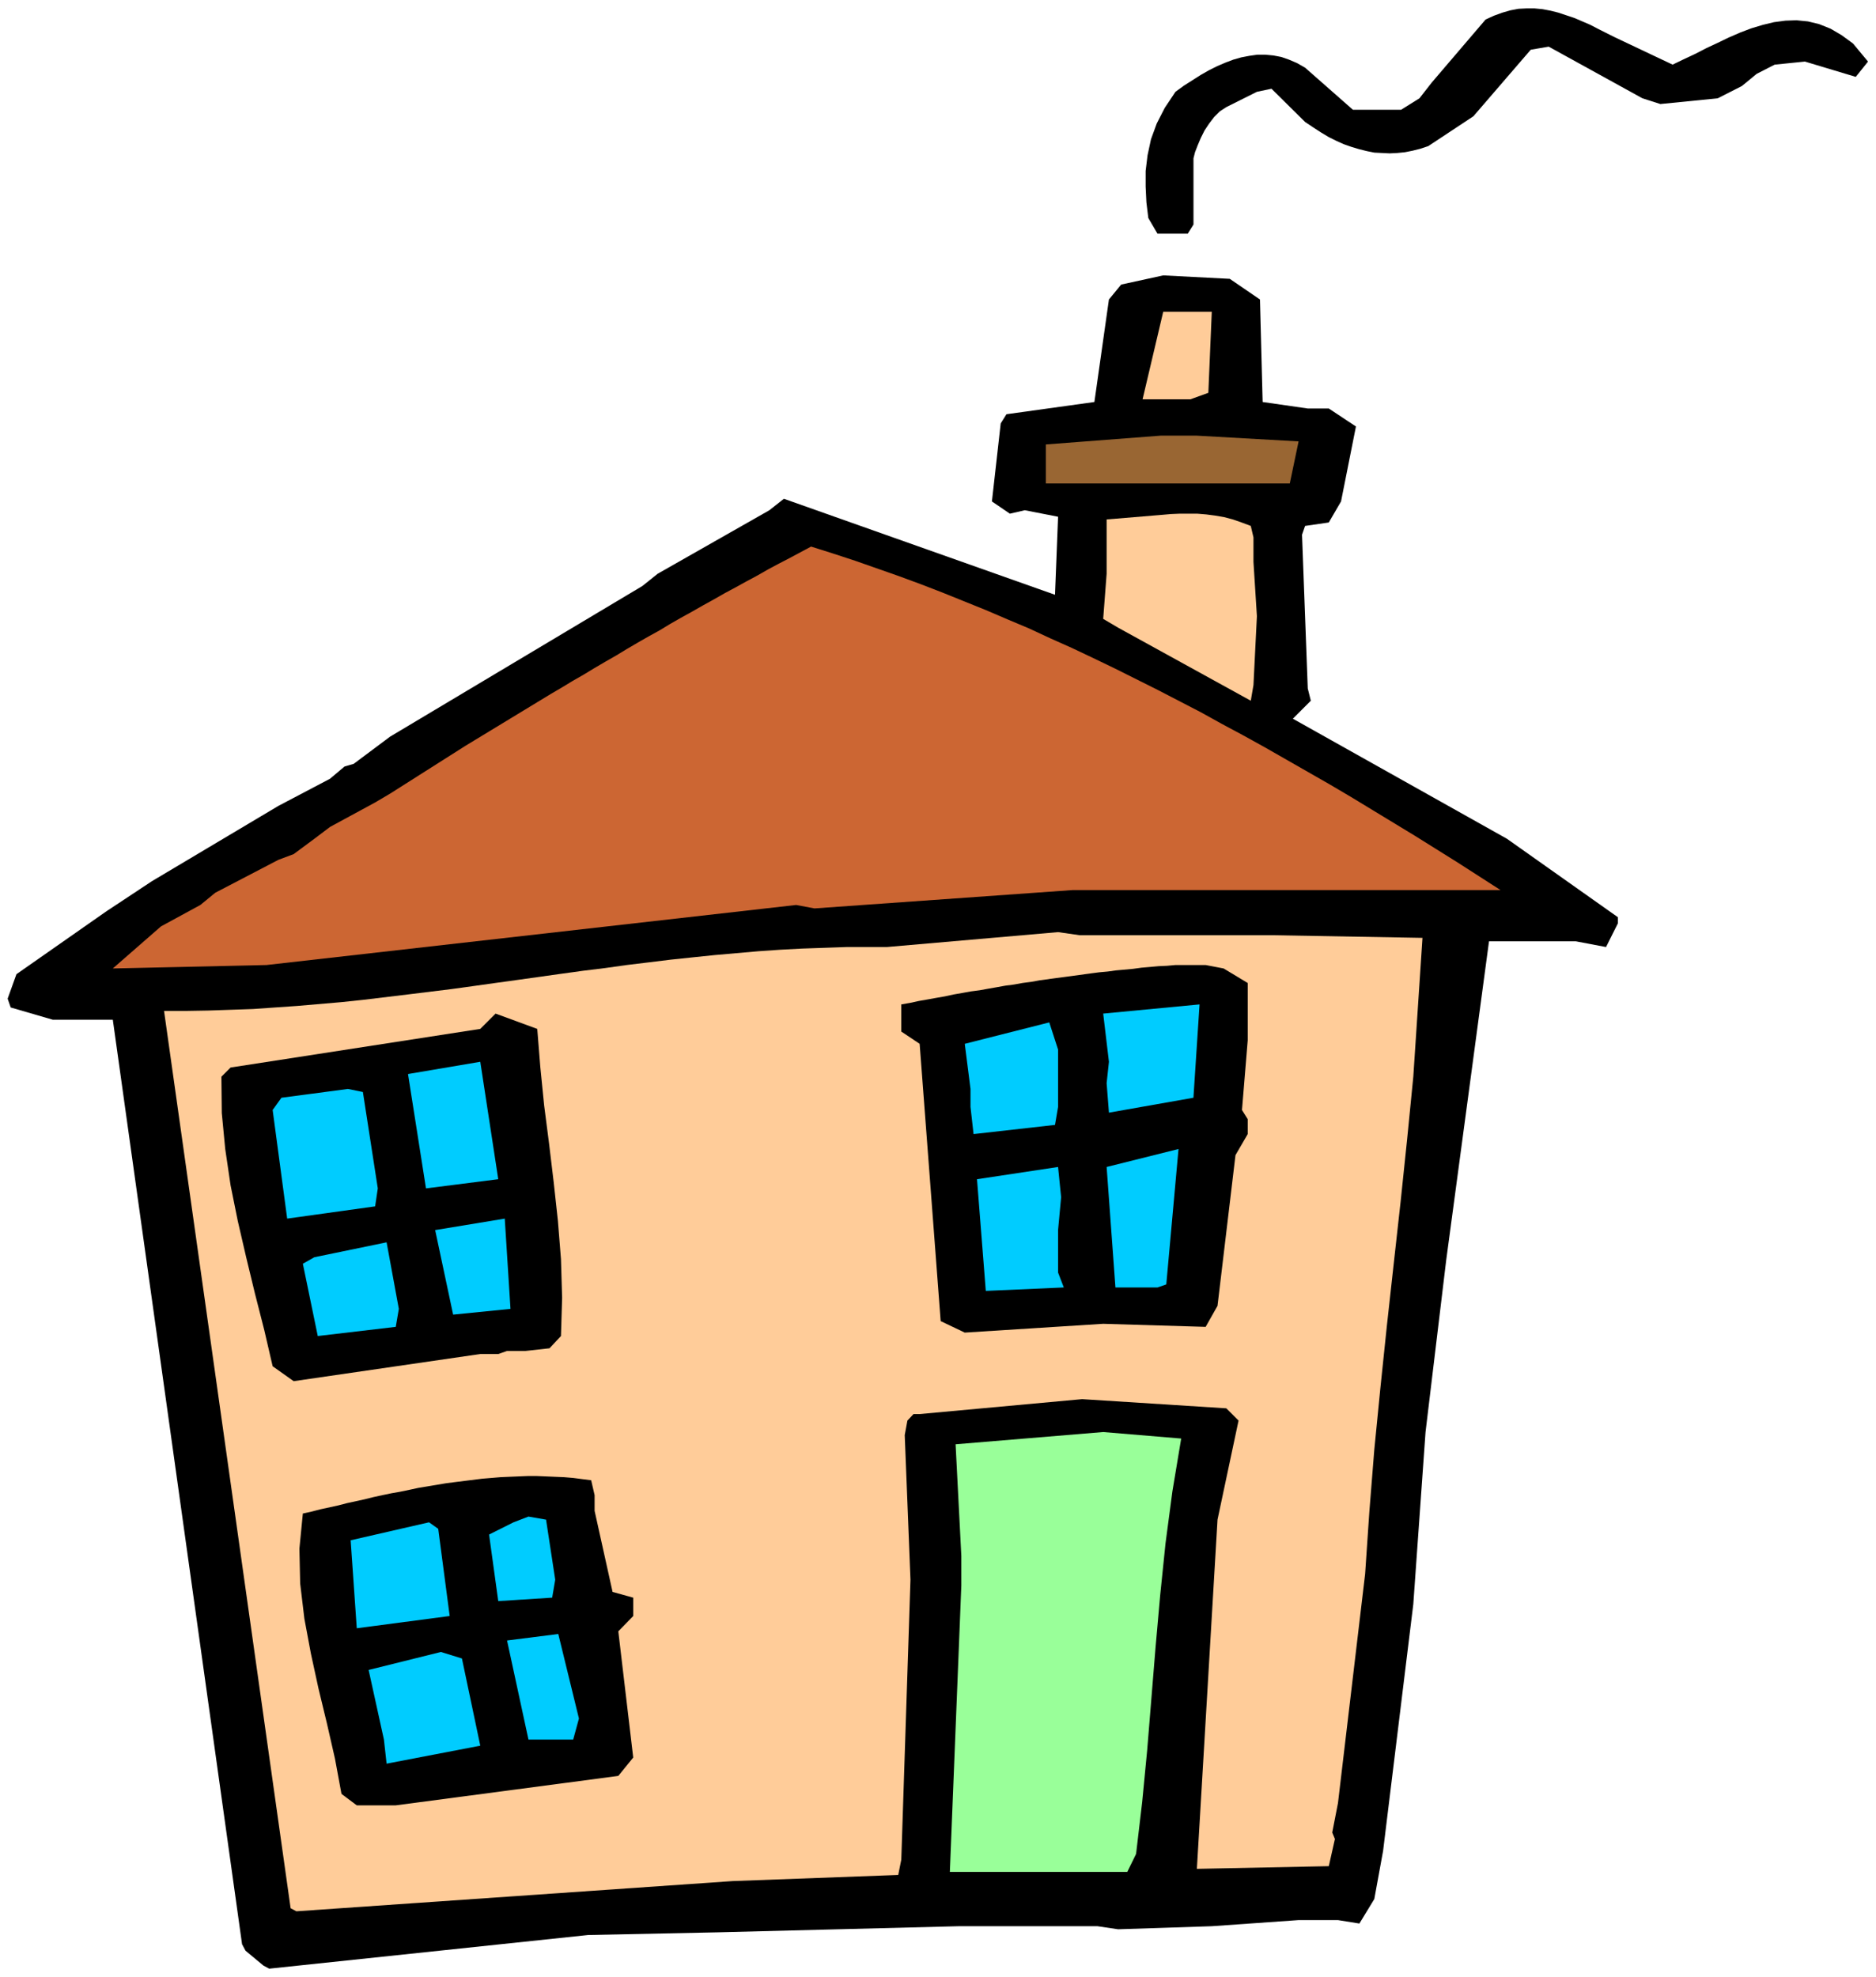 <svg xmlns="http://www.w3.org/2000/svg" fill-rule="evenodd" height="820" preserveAspectRatio="none" stroke-linecap="round" viewBox="0 0 4906 5168" width="778.4"><style>.pen2{stroke:none}.brush3{fill:#000}.brush4{fill:#fc9}.brush6{fill:#0cf}</style><path style="fill:none;stroke:none" d="M0 0h4906v5168H0z"/><path class="pen2 brush3" d="m689 5139-47-39-9-17-338-2417H138l-110-32-8-23 23-64 236-165 47-31 71-47 331-197 135-71 38-32 24-7 95-71 660-394 40-32 292-166 38-30 709 251 8-204-87-17-39 9-47-32 23-204 15-24 230-32 38-268 32-39 110-24 174 9 79 54 7 268 118 17h55l71 47-39 196-32 55-62 9-8 23 15 402 8 32-47 47 560 314 290 205v16l-31 62-79-15h-227l-112 834-54 449-32 450-79 645-23 126-39 64-56-9h-103l-227 16-245 8-54-8h-363l-630 16-339 7-834 88-15-8z"/><path class="pen2 brush4" d="M760 4989 429 2643h58l58-1 59-2 58-2 57-4 58-4 58-5 58-5 57-6 58-7 58-7 57-7 57-7 58-8 57-8 58-8 57-8 57-8 58-8 57-7 57-8 58-7 57-7 57-6 58-6 57-5 57-5 58-4 57-3 58-2 57-2h106l448-39 56 8h502l395 7-24 363-16 162-17 163-18 162-18 163-17 163-16 162-13 163-11 162-71 599-15 77 7 17-16 71-345 7 54-913 55-259-32-32-377-24-425 39h-16l-16 17-7 38 15 378-24 732-8 40-433 16-1141 79-15-8z"/><path class="pen2" style="fill:#9f9" d="m2484 4894 30-749v-77l-15-292 386-32 204 17-23 138-18 136-14 136-12 135-11 135-11 135-13 135-16 136-23 47h-464z"/><path class="pen2 brush3" d="m933 4720-40-30-17-92-21-92-22-91-20-92-17-91-11-92-2-91 9-92 23-5 23-6 23-5 23-5 23-6 23-5 23-5 24-6 23-5 24-5 23-4 24-5 23-5 24-4 24-4 24-4 23-3 24-3 24-3 24-3 24-2 24-2 23-1 24-1 24-1h24l24 1 23 1 24 1 24 2 23 3 24 3 9 39v41l47 212 54 15v48l-39 40 39 330-39 48-582 77H933z"/><path class="pen2 brush6" d="m1011 4611-7-63-40-182 189-47 55 17 48 228-245 47zm371-63-56-259 134-17 54 221-15 55h-117zm-449-291-16-230 205-47 24 17 30 228-243 32zm370-71-24-174 64-32 39-15 46 8 24 157-8 47-141 9z"/><path class="pen2 brush3" d="m768 3611-55-39-22-95-24-94-23-95-22-95-19-94-14-95-9-94-1-95 24-24 653-101 40-40 109 40 8 100 10 100 13 101 12 100 11 101 8 100 3 101-3 100-30 32-63 7h-48l-23 8h-47l-488 71z"/><path class="pen2 brush6" d="m831 3493-39-189 30-17 189-39 32 174-8 47-204 24z"/><path class="pen2 brush3" d="m2523 3484-63-30-55-725-48-32v-71l23-4 23-5 23-4 22-4 23-4 23-5 23-4 22-4 23-3 22-4 23-4 22-4 23-3 22-4 23-3 22-4 22-3 22-3 23-3 22-3 22-3 22-3 23-3 22-2 22-3 22-2 22-2 22-3 23-2 22-2 22-1 22-2h79l47 9 63 38v150l-15 182 15 24v39l-32 55-47 394-31 55-268-8-362 23z"/><path class="pen2 brush6" d="m1185 3437-47-221 182-30 15 236-150 15zm1393-62-23-292 212-32 8 79-8 86v111l15 39-204 9zm339-9-23-315 188-47-32 354-23 8h-110zM751 3186l-38-284 23-32 174-23 39 8 39 252-7 47-230 32zm363-79-47-299 189-32 47 307-189 24zm1432-142-8-71v-47l-15-118 221-56 23 71v150l-8 47-213 24zm354-56-6-77 6-56-15-126 252-24-16 244-221 39z"/><path class="pen2" style="fill:#c63" d="m295 2532 126-110 103-56 39-32 165-86 40-15 54-40 41-31 118-64 39-23 197-125 28-17 28-17 28-17 28-17 28-17 28-17 28-17 28-17 29-17 28-17 28-16 28-17 29-17 28-16 28-17 29-17 28-16 29-16 28-17 28-16 29-16 28-16 29-16 28-16 28-15 29-16 28-15 28-16 28-15 29-15 28-15 28-15 57 18 58 19 57 20 57 20 57 21 57 22 57 23 57 23 56 24 57 24 56 26 56 25 57 27 56 27 56 28 56 28 56 29 56 29 56 31 56 30 56 31 56 32 56 32 56 32 56 33 56 34 56 34 56 34 56 35 56 35 56 36 56 36H2806l-676 48-48-9-1385 157-402 9z"/><path class="pen2 brush4" d="m3271 1832-347-191-39-23 9-118v-142l25-2 24-2 24-2 24-2 24-2 24-2 23-2 23-1h46l24 2 23 3 23 4 23 6 23 8 24 9 7 30v64l9 142-9 180-7 41z"/><path class="pen2" style="fill:#963" d="M2735 1264v-102l300-23h95l266 15-23 110h-638z"/><path class="pen2 brush4" d="m2988 1044 54-229h127l-9 212-47 17h-125z"/><path class="pen2 brush3" d="m3027 611-24-41-5-41-2-41v-41l5-41 9-42 15-41 21-41 28-42 22-16 22-14 22-14 21-12 22-11 21-9 21-8 21-6 21-4 21-3h21l21 2 21 4 20 7 21 9 21 12 125 110h126l48-30 32-41 141-165 22-10 22-8 21-6 21-4 21-1h21l21 2 21 4 20 5 21 7 21 7 21 9 21 9 21 11 22 11 22 11 150 71 29-14 30-14 29-15 30-14 29-14 30-13 29-11 30-9 29-7 30-4 29-1 30 3 29 7 30 12 29 17 30 22 39 47-32 40-133-40-79 8-47 24-39 32-63 32-150 15-47-15-245-135-47 8-150 174-118 78-21 7-20 5-20 4-20 2-20 1-20-1-20-1-20-4-20-5-20-6-20-7-20-9-20-10-20-12-20-13-21-14-88-87-38 8-80 40-17 11-15 15-13 17-12 18-10 20-8 19-7 18-4 16v173l-15 24h-79z"/></svg>
